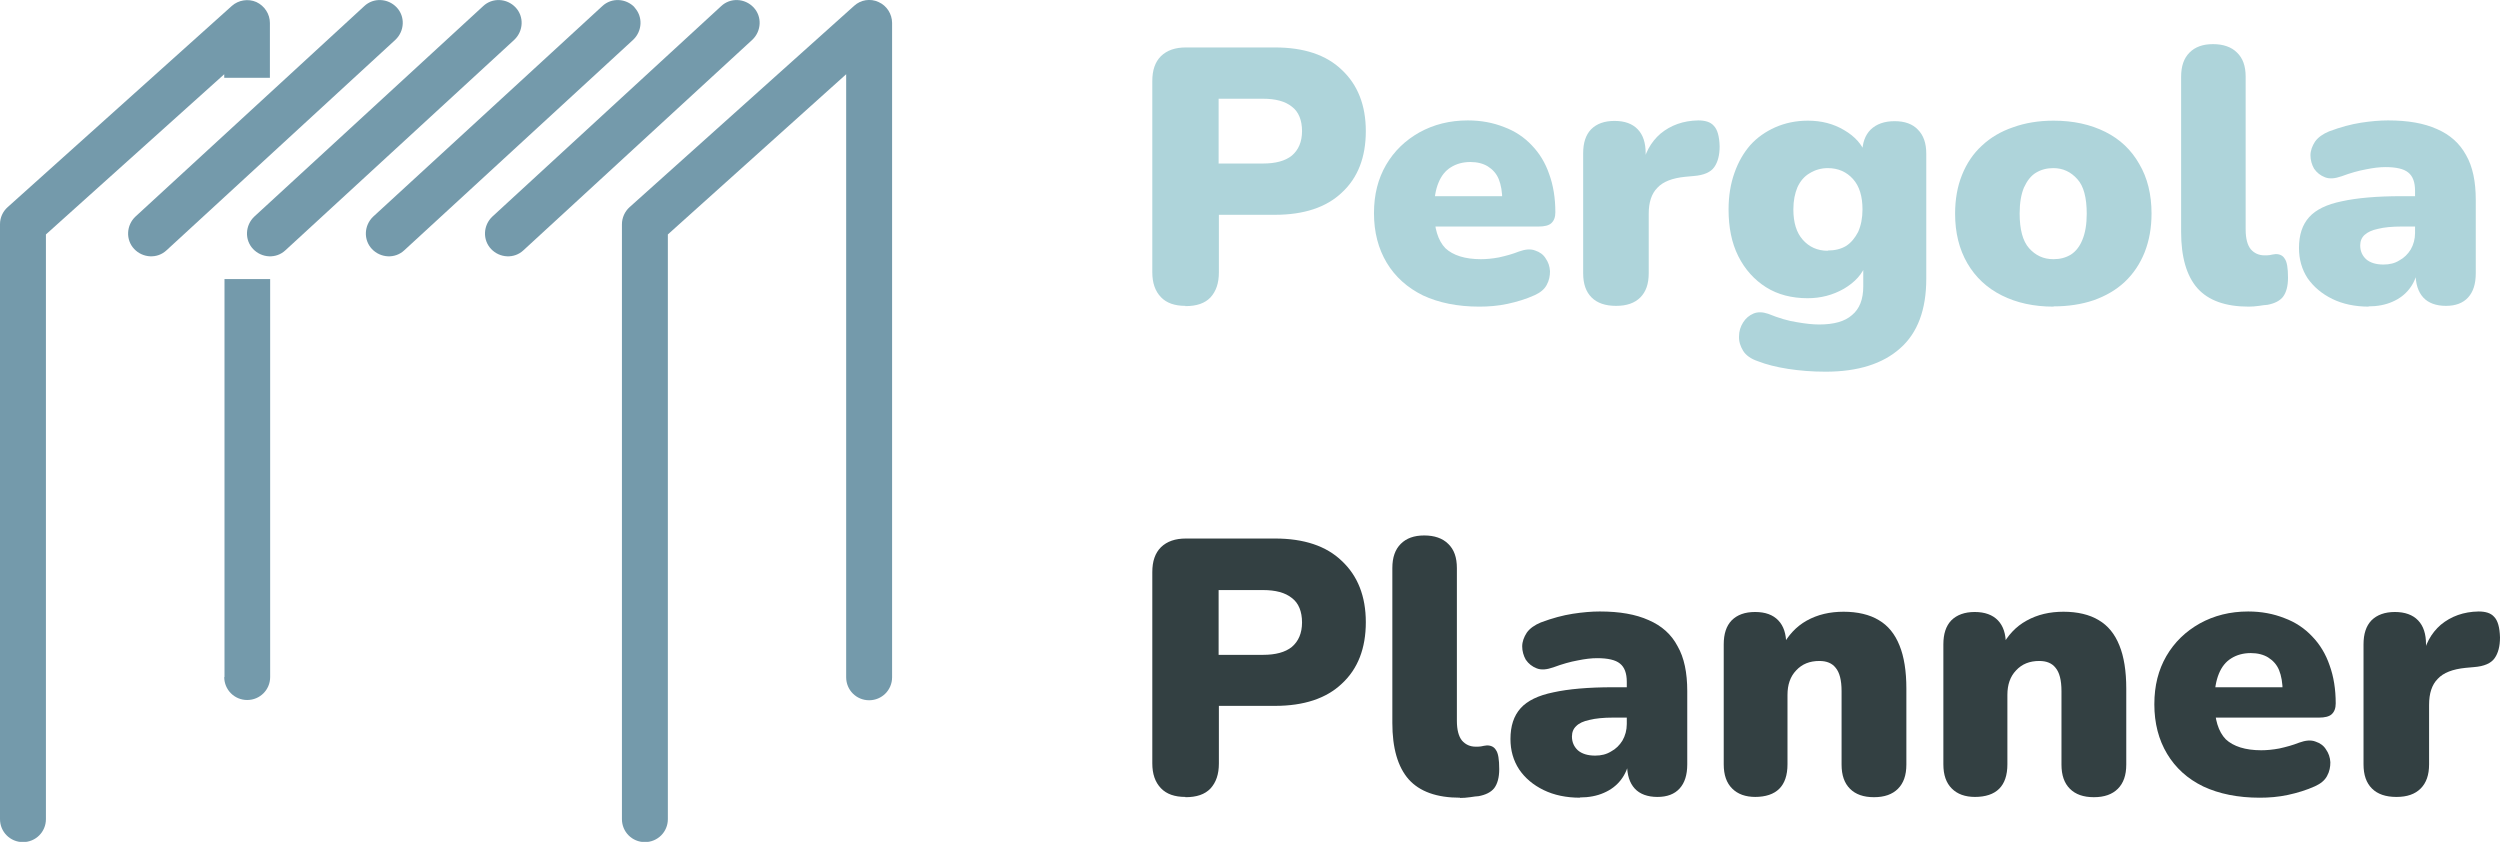 <?xml version="1.0" encoding="UTF-8"?>
<svg id="Layer_1" data-name="Layer 1" xmlns="http://www.w3.org/2000/svg" viewBox="0 0 98 33" width="98" height="33">
  <defs>
    <style>
      .cls-1 {
        fill: #334042;
      }

      .cls-1, .cls-2, .cls-3 {
        stroke-width: 0px;
      }

      .cls-2 {
        fill: #749aab;
        fill-rule: evenodd;
      }

      .cls-3 {
        fill: #aed4da;
      }
    </style>
  </defs>
  <g>
    <path class="cls-2" d="M34.44.08c.32.14.53.47.53.82v25.65c0,.5-.4.9-.9.9s-.9-.4-.9-.9V2.91l-6.99,6.28v22.92c0,.5-.4.9-.9.9s-.9-.4-.9-.9V8.79c0-.25.11-.5.3-.67L33.48.23c.26-.24.64-.3.96-.15Z"/>
    <path class="cls-2" d="M29.54.29c.34.36.31.93-.05,1.27l-8.97,8.25c-.36.34-.93.31-1.27-.05-.34-.36-.31-.93.05-1.27L28.27.24c.36-.34.93-.31,1.27.05Z"/>
    <path class="cls-2" d="M24.87.29c.34.36.31.93-.05,1.27l-8.97,8.25c-.36.34-.93.31-1.27-.05-.34-.36-.31-.93.05-1.27L23.61.24c.36-.34.93-.31,1.27.05Z"/>
    <g>
      <path class="cls-2" d="M8.79,26.54c0,.5.4.9.9.9s.9-.4.9-.9v-15.6h-1.79v15.6Z"/>
      <path class="cls-2" d="M10.05.08c-.32-.14-.7-.08-.96.15L.3,8.12c-.19.17-.3.41-.3.67v23.32c0,.5.4.9.9.9s.9-.4.9-.9V9.19l6.99-6.28v.14h1.79V.9c0-.35-.21-.67-.53-.82Z"/>
    </g>
    <path class="cls-2" d="M20.21.29c.34.36.31.93-.05,1.27l-8.97,8.25c-.36.34-.93.31-1.27-.05-.34-.36-.31-.93.05-1.27L18.94.24c.36-.34.93-.31,1.27.05Z"/>
    <path class="cls-2" d="M15.55.29c.34.36.31.93-.05,1.27L6.53,9.81c-.36.34-.93.31-1.27-.05-.34-.36-.31-.93.05-1.27L14.28.24c.36-.34.93-.31,1.27.05Z"/>
  </g>
  <g>
    <path class="cls-1" d="M93.94,31.24c-.42,0-.74-.11-.96-.33-.22-.22-.33-.53-.33-.95v-4.7c0-.41.1-.72.31-.94.22-.22.53-.33.92-.33s.7.11.91.33c.21.22.31.53.31.94v.58h-.14c.09-.57.34-1.02.72-1.35.4-.33.89-.51,1.48-.52.27,0,.48.06.61.21.14.14.22.41.23.81,0,.34-.07.61-.21.81-.14.2-.41.32-.81.35l-.33.03c-.5.05-.87.19-1.09.43-.23.23-.34.57-.34,1.02v2.33c0,.42-.11.73-.33.95-.22.22-.53.33-.95.33Z"/>
    <path class="cls-1" d="M88.58,31.27c-.85,0-1.59-.15-2.21-.44-.62-.3-1.09-.73-1.42-1.28-.33-.55-.5-1.2-.5-1.94s.16-1.35.47-1.89c.32-.55.76-.97,1.31-1.28.56-.31,1.19-.47,1.9-.47.52,0,.99.09,1.42.26.43.16.79.4,1.09.72.3.31.53.69.68,1.13.16.44.24.94.24,1.49,0,.19-.05.33-.16.43-.1.09-.27.13-.5.13h-4.34v-1.19h3.15l-.23.18c0-.35-.05-.63-.14-.85-.09-.22-.24-.38-.43-.5-.18-.11-.41-.17-.68-.17-.29,0-.55.07-.77.21-.21.13-.37.33-.48.6s-.17.6-.17.99v.13c0,.67.15,1.15.44,1.45.3.28.77.43,1.39.43.21,0,.44-.02.71-.07.27-.06.53-.13.78-.23.25-.09.46-.11.64-.04.18.06.32.16.41.31.1.14.16.31.17.5,0,.18-.03.36-.13.54-.09.17-.25.3-.47.4-.33.15-.69.26-1.06.34-.37.08-.74.11-1.12.11Z"/>
    <path class="cls-1" d="M77.43,31.24c-.4,0-.7-.11-.92-.33-.22-.22-.33-.53-.33-.95v-4.7c0-.41.1-.72.31-.94.22-.22.53-.33.92-.33s.7.11.91.33c.21.22.31.53.31.94v.67l-.16-.58c.23-.44.55-.79.97-1.02.43-.24.91-.35,1.45-.35s1.02.11,1.38.33c.36.21.63.54.81.99.18.44.27,1.01.27,1.69v2.98c0,.42-.11.73-.33.95-.22.22-.53.33-.94.33s-.72-.11-.94-.33c-.22-.22-.33-.53-.33-.95v-2.88c0-.43-.08-.73-.23-.91-.14-.18-.35-.27-.64-.27-.38,0-.68.12-.91.37-.23.24-.34.56-.34.96v2.72c0,.85-.43,1.28-1.28,1.28Z"/>
    <path class="cls-1" d="M68.82,31.24c-.4,0-.7-.11-.92-.33s-.33-.53-.33-.95v-4.7c0-.41.1-.72.31-.94.22-.22.52-.33.92-.33s.7.11.91.33c.21.22.31.53.31.94v.67l-.16-.58c.23-.44.55-.79.96-1.02.43-.24.91-.35,1.45-.35s1.02.11,1.38.33c.36.21.63.54.81.99.18.44.27,1.01.27,1.69v2.98c0,.42-.11.73-.33.95-.22.22-.53.33-.94.33s-.72-.11-.94-.33c-.22-.22-.33-.53-.33-.95v-2.88c0-.43-.08-.73-.23-.91-.14-.18-.35-.27-.64-.27-.38,0-.68.12-.91.37-.23.24-.34.56-.34.96v2.72c0,.85-.43,1.28-1.28,1.28Z"/>
    <path class="cls-1" d="M61.94,31.27c-.54,0-1.02-.1-1.43-.3-.41-.2-.73-.47-.96-.81-.23-.35-.34-.75-.34-1.19,0-.51.13-.91.4-1.21.26-.29.69-.5,1.28-.62.59-.13,1.37-.2,2.34-.2h.78v1.19h-.78c-.37,0-.68.03-.92.09-.24.05-.41.13-.52.24-.11.1-.17.24-.17.41,0,.22.08.4.23.54.16.14.39.21.68.21.24,0,.44-.05.62-.16.19-.1.34-.25.45-.43.11-.19.17-.41.17-.65v-1.65c0-.34-.09-.58-.27-.72-.17-.14-.47-.21-.89-.21-.23,0-.48.03-.77.09-.28.05-.6.14-.95.27-.26.09-.47.11-.65.04-.18-.07-.32-.18-.43-.34-.09-.16-.14-.34-.14-.52,0-.19.07-.37.18-.54.12-.17.31-.3.55-.4.45-.17.87-.28,1.25-.34.39-.06.74-.09,1.06-.09.78,0,1.41.11,1.92.34.51.22.89.56,1.13,1.02.26.45.38,1.04.38,1.76v2.87c0,.42-.1.73-.3.95-.2.22-.49.33-.87.33s-.69-.11-.89-.33c-.2-.22-.3-.53-.3-.95v-.37l.09.2c-.05.3-.16.56-.33.78-.17.22-.39.39-.67.51-.27.12-.59.18-.94.18Z"/>
    <path class="cls-1" d="M57.23,31.27c-.91,0-1.58-.24-2.01-.72-.43-.49-.64-1.23-.64-2.21v-6.07c0-.42.11-.73.33-.95.22-.22.52-.33.92-.33s.72.11.94.33c.23.22.34.53.34.95v5.99c0,.35.07.61.2.77.14.16.32.24.54.24.07,0,.13,0,.2-.01.08-.02.16-.03.24-.04.16,0,.28.06.35.18.09.12.13.37.13.75,0,.33-.07.58-.2.75-.13.16-.34.26-.61.31-.08,0-.18.02-.33.04-.14.02-.27.03-.4.03Z"/>
    <path class="cls-1" d="M46.47,31.24c-.42,0-.74-.11-.96-.34-.23-.24-.34-.56-.34-.98v-7.49c0-.43.11-.75.34-.98.24-.23.56-.34.98-.34h3.49c1.13,0,2.01.29,2.62.88.62.58.94,1.38.94,2.4s-.31,1.83-.94,2.41c-.61.58-1.49.87-2.62.87h-2.2v2.26c0,.42-.11.74-.33.98-.22.23-.54.34-.98.34ZM47.77,25.67h1.74c.49,0,.87-.1,1.13-.31.26-.22.4-.54.4-.96s-.13-.76-.4-.96c-.26-.21-.64-.31-1.13-.31h-1.74v2.55Z"/>
    <path class="cls-3" d="M92.86,12.02c-.54,0-1.02-.1-1.43-.3-.41-.2-.73-.47-.97-.81-.23-.35-.34-.75-.34-1.19,0-.51.13-.91.4-1.21.26-.29.69-.5,1.28-.62.59-.13,1.37-.2,2.34-.2h.78v1.19h-.78c-.37,0-.68.03-.92.09-.24.05-.41.13-.53.24-.11.1-.17.24-.17.41,0,.22.08.4.23.54.16.14.39.21.68.21.24,0,.45-.05.62-.16.19-.1.34-.25.45-.43.11-.19.17-.41.17-.65v-1.65c0-.34-.09-.58-.27-.72-.17-.14-.47-.21-.89-.21-.23,0-.48.03-.77.09-.28.05-.6.14-.95.27-.26.09-.47.11-.65.04-.18-.07-.32-.18-.43-.34-.09-.16-.14-.34-.14-.52,0-.19.07-.37.18-.54.12-.17.31-.3.55-.4.45-.17.87-.28,1.25-.34.39-.06.74-.09,1.06-.09.78,0,1.41.11,1.92.34.51.22.89.56,1.14,1.02.26.45.38,1.04.38,1.76v2.87c0,.42-.1.73-.3.95-.2.22-.49.33-.87.33s-.69-.11-.89-.33c-.2-.22-.3-.53-.3-.95v-.37l.09.2c-.05.3-.16.56-.33.78-.17.22-.39.39-.67.51-.27.12-.59.18-.94.18Z"/>
    <path class="cls-3" d="M88.15,12.02c-.91,0-1.58-.24-2.01-.72-.43-.49-.64-1.23-.64-2.21V3.01c0-.42.11-.73.33-.95.22-.22.52-.33.92-.33s.72.11.94.33c.23.22.34.53.34.95v5.99c0,.35.07.61.2.77.14.16.32.24.54.24.07,0,.13,0,.2-.01.08-.02.16-.03.24-.04.16,0,.28.06.35.18.09.12.13.37.13.75,0,.33-.07.58-.2.75-.13.16-.34.26-.61.31-.08,0-.18.02-.33.04-.14.02-.27.03-.4.03Z"/>
    <path class="cls-3" d="M80.5,12.02c-.78,0-1.45-.15-2.03-.44-.58-.29-1.03-.71-1.35-1.26-.32-.55-.48-1.2-.48-1.94,0-.57.09-1.07.27-1.52.18-.45.44-.84.78-1.15.34-.32.75-.56,1.22-.72.47-.17,1-.26,1.59-.26.78,0,1.45.15,2.03.44.58.29,1.02.71,1.33,1.26.32.54.48,1.19.48,1.94,0,.56-.09,1.06-.27,1.52-.18.45-.44.84-.78,1.16-.33.31-.74.55-1.22.72-.47.16-1,.24-1.57.24ZM80.5,10.16c.26,0,.48-.06.68-.18.2-.13.35-.33.45-.58.11-.26.17-.61.17-1.02,0-.63-.12-1.09-.37-1.36-.25-.28-.56-.43-.94-.43-.26,0-.48.06-.68.18-.2.12-.35.32-.47.58-.11.26-.17.6-.17,1.02,0,.62.12,1.08.37,1.36.25.28.56.43.95.43Z"/>
    <path class="cls-3" d="M71.55,14.57c-.52,0-1.01-.04-1.46-.11-.45-.07-.85-.17-1.18-.3-.27-.09-.47-.23-.58-.41-.11-.18-.17-.37-.16-.57,0-.2.06-.38.16-.54.1-.16.24-.28.41-.35.17-.07.36-.06.57.01.42.17.79.28,1.13.33.34.06.63.09.87.09.58,0,1.01-.12,1.29-.37.29-.24.44-.61.44-1.12v-.89h.11c-.14.4-.43.72-.87.98-.44.25-.91.37-1.42.37-.62,0-1.17-.14-1.63-.43-.46-.29-.83-.7-1.09-1.22-.26-.52-.38-1.13-.38-1.83,0-.53.08-1.01.23-1.43.15-.43.36-.79.62-1.09.27-.3.6-.53.98-.7.39-.17.81-.26,1.28-.26.53,0,1,.12,1.42.37.43.25.71.57.85.96l-.14.58v-.62c0-.41.11-.72.33-.94.23-.22.54-.33.94-.33s.7.11.91.33c.22.22.33.53.33.94v4.91c0,1.21-.34,2.12-1.02,2.72-.68.61-1.66.92-2.92.92ZM71.65,9.82c.28,0,.52-.06.72-.18.2-.13.35-.32.47-.55.11-.25.17-.54.17-.88,0-.51-.12-.91-.37-1.19-.25-.28-.58-.43-.99-.43-.26,0-.5.07-.71.2-.21.12-.37.31-.48.55-.1.24-.16.52-.16.87,0,.51.12.91.37,1.19.25.28.57.43.98.43Z"/>
    <path class="cls-3" d="M63.35,11.99c-.42,0-.74-.11-.96-.33-.22-.22-.33-.53-.33-.95v-4.7c0-.41.1-.72.31-.94.22-.22.52-.33.92-.33s.7.11.91.33c.21.22.31.53.31.94v.58h-.14c.09-.57.34-1.02.72-1.35.4-.33.89-.51,1.48-.52.27,0,.48.06.61.21.14.14.22.41.23.81,0,.34-.07.61-.21.81-.14.2-.41.32-.81.35l-.33.03c-.5.05-.87.19-1.09.43-.23.23-.34.57-.34,1.02v2.33c0,.42-.11.73-.33.95-.22.22-.53.33-.95.33Z"/>
    <path class="cls-3" d="M57.99,12.02c-.85,0-1.59-.15-2.21-.44-.61-.3-1.09-.73-1.42-1.28-.33-.55-.5-1.2-.5-1.94s.16-1.35.47-1.89c.32-.55.76-.97,1.31-1.28.56-.31,1.19-.47,1.9-.47.52,0,.99.09,1.42.26.43.16.79.4,1.09.72.3.31.53.69.68,1.13.16.44.24.94.24,1.49,0,.19-.05.33-.16.43-.1.09-.27.13-.5.13h-4.34v-1.19h3.15l-.23.18c0-.35-.05-.63-.14-.85-.09-.22-.24-.38-.43-.5-.18-.11-.41-.17-.68-.17-.29,0-.55.07-.77.21-.21.13-.37.33-.48.6-.11.26-.17.6-.17.99v.13c0,.67.15,1.15.44,1.45.3.28.77.43,1.39.43.21,0,.44-.02.71-.07.27-.06.53-.13.78-.23.25-.09.46-.11.64-.04.18.06.32.16.41.31.1.14.16.31.17.5,0,.18-.03.36-.13.54-.09.17-.25.3-.47.4-.33.15-.69.26-1.06.34-.37.08-.74.11-1.12.11Z"/>
    <path class="cls-3" d="M46.47,11.99c-.42,0-.74-.11-.96-.34-.23-.24-.34-.56-.34-.98V3.18c0-.43.11-.75.34-.98.24-.23.56-.34.98-.34h3.49c1.13,0,2.01.29,2.62.88.62.58.94,1.38.94,2.4s-.31,1.83-.94,2.41c-.61.58-1.49.87-2.62.87h-2.2v2.26c0,.42-.11.74-.33.98-.22.23-.54.34-.98.34ZM47.77,6.41h1.74c.49,0,.87-.1,1.13-.31.26-.22.4-.54.4-.96s-.13-.76-.4-.96c-.26-.21-.64-.31-1.13-.31h-1.74v2.55Z"/>
  </g>
</svg>